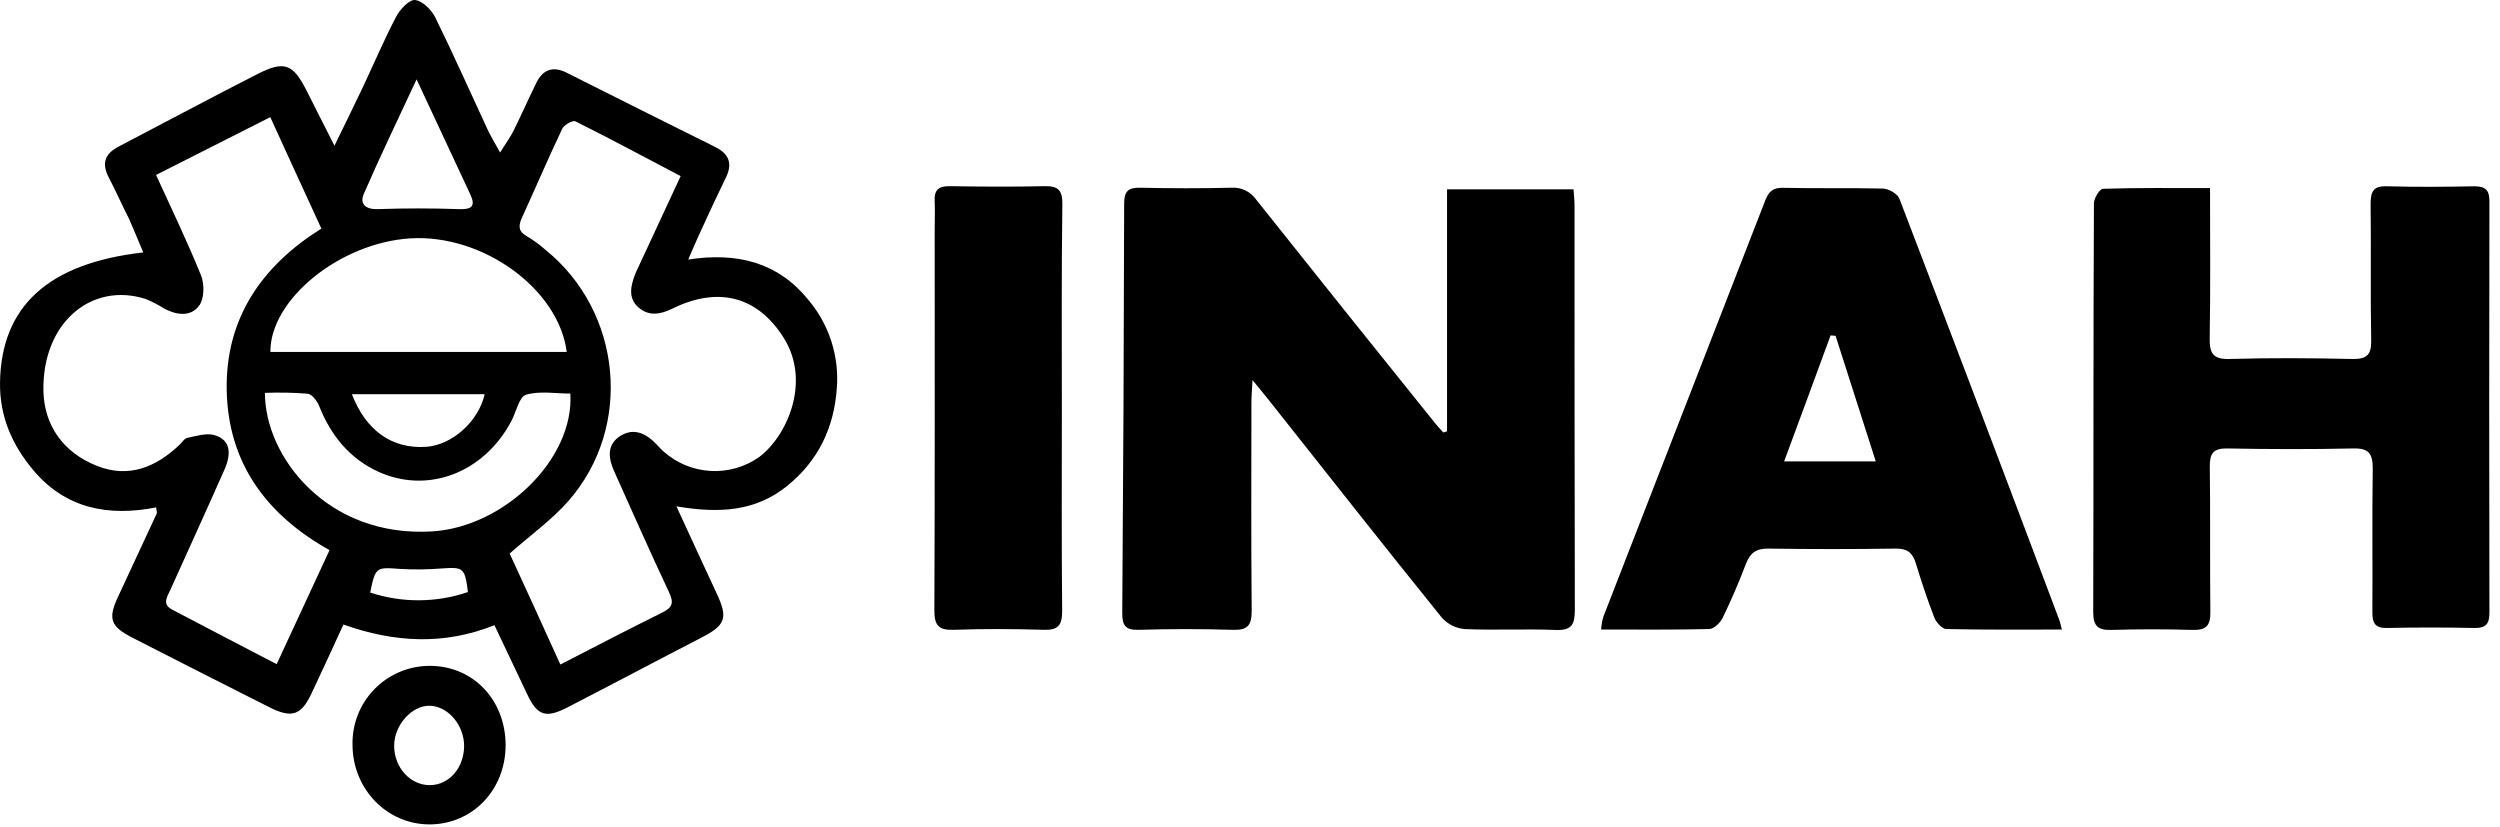 <svg width="142" height="47" viewBox="0 0 142 47" fill="none" xmlns="http://www.w3.org/2000/svg">
<path d="M38.421 28.76C39.275 30.606 39.982 32.162 40.707 33.707C41.361 35.099 41.216 35.508 39.85 36.212C37.295 37.53 34.756 38.88 32.203 40.194C30.977 40.821 30.508 40.639 29.93 39.403C29.326 38.124 28.712 36.847 28.084 35.511C25.215 36.655 22.404 36.502 19.506 35.474C18.905 36.792 18.317 38.06 17.718 39.339C17.12 40.618 16.606 40.827 15.306 40.175C12.707 38.867 10.112 37.549 7.519 36.22C6.253 35.571 6.119 35.133 6.728 33.847C7.454 32.287 8.178 30.729 8.901 29.171C8.924 29.124 8.901 29.047 8.866 28.821C6.187 29.348 3.737 28.905 1.897 26.711C0.697 25.29 -0.028 23.657 0.001 21.722C0.069 17.421 2.709 14.953 8.138 14.338C7.859 13.685 7.611 13.07 7.347 12.464C6.941 11.673 6.583 10.86 6.174 10.069C5.765 9.278 5.955 8.751 6.701 8.345C9.338 6.966 11.962 5.563 14.612 4.213C16.157 3.422 16.645 3.627 17.415 5.151C17.9 6.114 18.393 7.071 18.997 8.276C19.607 7.024 20.11 6.008 20.595 4.983C21.231 3.638 21.811 2.264 22.502 0.948C22.718 0.532 23.245 -0.033 23.575 0.001C23.997 0.046 24.509 0.558 24.725 0.993C25.764 3.103 26.713 5.244 27.702 7.372C27.879 7.749 28.1 8.102 28.406 8.664C28.73 8.136 28.973 7.82 29.152 7.459C29.608 6.541 30.02 5.613 30.471 4.687C30.845 3.946 31.409 3.735 32.195 4.134C35.001 5.552 37.815 6.947 40.633 8.353C41.388 8.73 41.622 9.268 41.243 10.059C40.715 11.158 40.188 12.268 39.687 13.379C39.513 13.758 39.352 14.143 39.093 14.742C41.907 14.307 44.214 14.921 45.928 17.047C47.093 18.435 47.669 20.223 47.534 22.03C47.379 24.285 46.48 26.176 44.702 27.608C42.925 29.04 40.884 29.179 38.421 28.76ZM31.829 37.744C33.872 36.689 35.747 35.721 37.63 34.785C38.208 34.501 38.279 34.224 37.999 33.633C36.926 31.363 35.919 29.061 34.888 26.777C34.569 26.065 34.447 25.311 35.167 24.807C35.958 24.261 36.675 24.596 37.277 25.224C37.416 25.366 37.54 25.514 37.696 25.648C38.431 26.303 39.366 26.691 40.349 26.749C41.331 26.807 42.305 26.532 43.112 25.967C44.694 24.789 46.081 21.696 44.523 19.201C43.059 16.859 40.831 16.232 38.194 17.529C37.522 17.859 36.855 17.988 36.251 17.448C35.647 16.907 35.834 16.192 36.098 15.525C36.158 15.372 36.235 15.225 36.304 15.074L38.661 10.003C36.604 8.92 34.658 7.878 32.683 6.892C32.533 6.815 32.04 7.092 31.934 7.314C31.143 8.983 30.413 10.686 29.645 12.369C29.434 12.833 29.44 13.16 29.938 13.424C30.306 13.646 30.654 13.901 30.977 14.186C35.331 17.698 35.969 24.24 32.295 28.446C31.351 29.525 30.154 30.376 28.949 31.442C29.861 33.411 30.824 35.532 31.834 37.757L31.829 37.744ZM18.713 31.247C15.087 29.213 12.959 26.265 12.877 22.178C12.795 18.091 14.865 15.103 18.254 12.983C17.262 10.829 16.329 8.798 15.353 6.654L8.864 9.937C9.768 11.915 10.659 13.761 11.419 15.646C11.619 16.142 11.606 16.965 11.313 17.36C10.844 18.004 10.029 17.906 9.322 17.524C8.988 17.311 8.635 17.13 8.268 16.981C5.214 16.002 2.403 18.312 2.466 22.181C2.498 24.169 3.606 25.712 5.509 26.463C7.326 27.183 8.869 26.529 10.211 25.25C10.356 25.113 10.475 24.899 10.654 24.868C11.15 24.765 11.709 24.586 12.157 24.71C13.03 24.95 13.212 25.659 12.721 26.74C11.719 29.005 10.686 31.257 9.67 33.517C9.499 33.897 9.191 34.308 9.765 34.619C11.719 35.648 13.676 36.663 15.714 37.725C16.727 35.55 17.695 33.462 18.718 31.247H18.713ZM32.19 19.989C31.731 16.395 27.401 13.284 23.303 13.54C19.316 13.787 15.335 17.007 15.358 19.989H32.19ZM15.05 22.315C15.034 25.901 18.56 30.545 24.543 30.184C28.617 29.939 32.62 26.086 32.396 22.355C31.555 22.355 30.655 22.189 29.875 22.423C29.49 22.539 29.324 23.389 29.052 23.903C27.509 26.84 24.332 28.074 21.51 26.803C19.862 26.055 18.8 24.744 18.132 23.072C18.019 22.785 17.724 22.392 17.476 22.363C16.666 22.299 15.854 22.284 15.042 22.315H15.05ZM23.662 4.508C22.576 6.842 21.576 8.909 20.664 11.013C20.424 11.57 20.748 11.902 21.455 11.878C22.99 11.825 24.527 11.825 26.067 11.878C26.766 11.899 27.04 11.744 26.713 11.042L23.662 4.508ZM19.986 22.389C20.796 24.48 22.275 25.498 24.182 25.382C25.653 25.295 27.18 23.958 27.528 22.389H19.986ZM26.578 33.628C26.41 32.264 26.315 32.204 25.141 32.285C24.325 32.352 23.504 32.361 22.686 32.312C21.368 32.214 21.32 32.209 21.028 33.657C22.833 34.252 24.782 34.242 26.581 33.628H26.578Z" fill="black"/>
<path d="M82.192 24.499V10.755H89.377C89.396 11.061 89.433 11.377 89.433 11.694C89.433 19.341 89.433 26.988 89.451 34.635C89.451 35.468 89.277 35.819 88.362 35.782C86.643 35.711 84.916 35.806 83.199 35.732C82.699 35.69 82.235 35.459 81.899 35.086C78.592 30.991 75.341 26.856 72.071 22.727C71.831 22.421 71.578 22.125 71.143 21.59C71.111 22.197 71.08 22.534 71.08 22.872C71.08 26.811 71.059 30.751 71.096 34.69C71.096 35.503 70.877 35.801 70.041 35.774C68.253 35.719 66.465 35.721 64.677 35.774C63.905 35.798 63.739 35.511 63.744 34.793C63.802 27.048 63.838 19.303 63.852 11.559C63.852 10.855 64.092 10.647 64.775 10.663C66.494 10.7 68.219 10.705 69.938 10.663C70.214 10.643 70.491 10.695 70.74 10.816C70.99 10.936 71.203 11.12 71.359 11.348C74.736 15.594 78.126 19.83 81.53 24.058C81.672 24.232 81.828 24.396 81.976 24.565L82.192 24.499Z" fill="black"/>
<path d="M125.53 10.684C125.53 13.637 125.561 16.416 125.511 19.193C125.496 20.071 125.691 20.419 126.651 20.39C128.966 20.322 131.286 20.338 133.604 20.39C134.395 20.406 134.701 20.192 134.685 19.335C134.633 16.754 134.685 14.17 134.651 11.588C134.651 10.889 134.793 10.557 135.574 10.581C137.23 10.626 138.886 10.615 140.542 10.581C141.191 10.581 141.402 10.808 141.399 11.451C141.383 19.23 141.383 27.011 141.399 34.793C141.399 35.426 141.212 35.682 140.552 35.669C138.896 35.634 137.24 35.634 135.584 35.669C134.899 35.685 134.749 35.387 134.751 34.778C134.77 32.064 134.73 29.348 134.772 26.632C134.772 25.793 134.577 25.451 133.673 25.472C131.299 25.524 128.905 25.517 126.521 25.472C125.712 25.456 125.506 25.754 125.517 26.526C125.554 29.274 125.517 32.025 125.548 34.772C125.561 35.563 125.285 35.801 124.517 35.779C122.996 35.732 121.472 35.735 119.95 35.779C119.196 35.803 118.895 35.595 118.895 34.785C118.919 27.038 118.895 19.288 118.935 11.541C118.935 11.256 119.262 10.729 119.446 10.723C121.416 10.66 123.397 10.684 125.53 10.684Z" fill="black"/>
<path d="M117.115 35.758C114.845 35.758 112.701 35.779 110.555 35.729C110.315 35.729 109.972 35.35 109.867 35.073C109.471 34.057 109.133 33.016 108.812 31.974C108.63 31.384 108.313 31.149 107.667 31.16C105.25 31.196 102.832 31.196 100.413 31.16C99.73 31.16 99.403 31.423 99.171 32.022C98.77 33.077 98.327 34.105 97.837 35.115C97.705 35.379 97.349 35.721 97.088 35.729C95.073 35.779 93.059 35.756 90.944 35.756C90.961 35.515 91.002 35.277 91.065 35.044C94.131 27.157 97.198 19.272 100.265 11.388C100.455 10.9 100.687 10.655 101.267 10.668C103.156 10.71 105.044 10.668 106.932 10.71C107.264 10.71 107.778 11.005 107.886 11.285C110.938 19.248 113.964 27.223 116.965 35.207C117.01 35.323 117.034 35.45 117.115 35.758ZM104.26 19.074L103.976 19.053C103.111 21.408 102.246 23.765 101.339 26.207H106.544C105.753 23.755 105.004 21.408 104.26 19.074Z" fill="black"/>
<path d="M60.313 23.204C60.313 27.041 60.292 30.88 60.331 34.717C60.331 35.553 60.067 35.803 59.253 35.772C57.568 35.721 55.877 35.713 54.192 35.772C53.322 35.806 53.066 35.537 53.072 34.661C53.103 27.481 53.09 20.303 53.09 13.123C53.09 12.561 53.114 11.997 53.09 11.435C53.048 10.787 53.317 10.565 53.958 10.575C55.743 10.604 57.531 10.615 59.316 10.575C60.081 10.557 60.35 10.781 60.342 11.585C60.289 15.462 60.313 19.333 60.313 23.204Z" fill="black"/>
<path d="M28.719 42.319C28.719 44.835 26.874 46.802 24.437 46.826C22 46.849 20.028 44.832 20.023 42.303C20.01 41.724 20.112 41.147 20.323 40.607C20.535 40.067 20.851 39.575 21.254 39.158C21.657 38.741 22.138 38.408 22.671 38.179C23.203 37.949 23.776 37.827 24.355 37.821C26.834 37.789 28.712 39.724 28.719 42.319ZM26.362 42.374C26.362 41.204 25.476 40.138 24.445 40.088C23.414 40.038 22.386 41.177 22.388 42.361C22.388 43.603 23.316 44.613 24.437 44.595C25.518 44.579 26.354 43.614 26.362 42.374Z" fill="black"/>
</svg>

